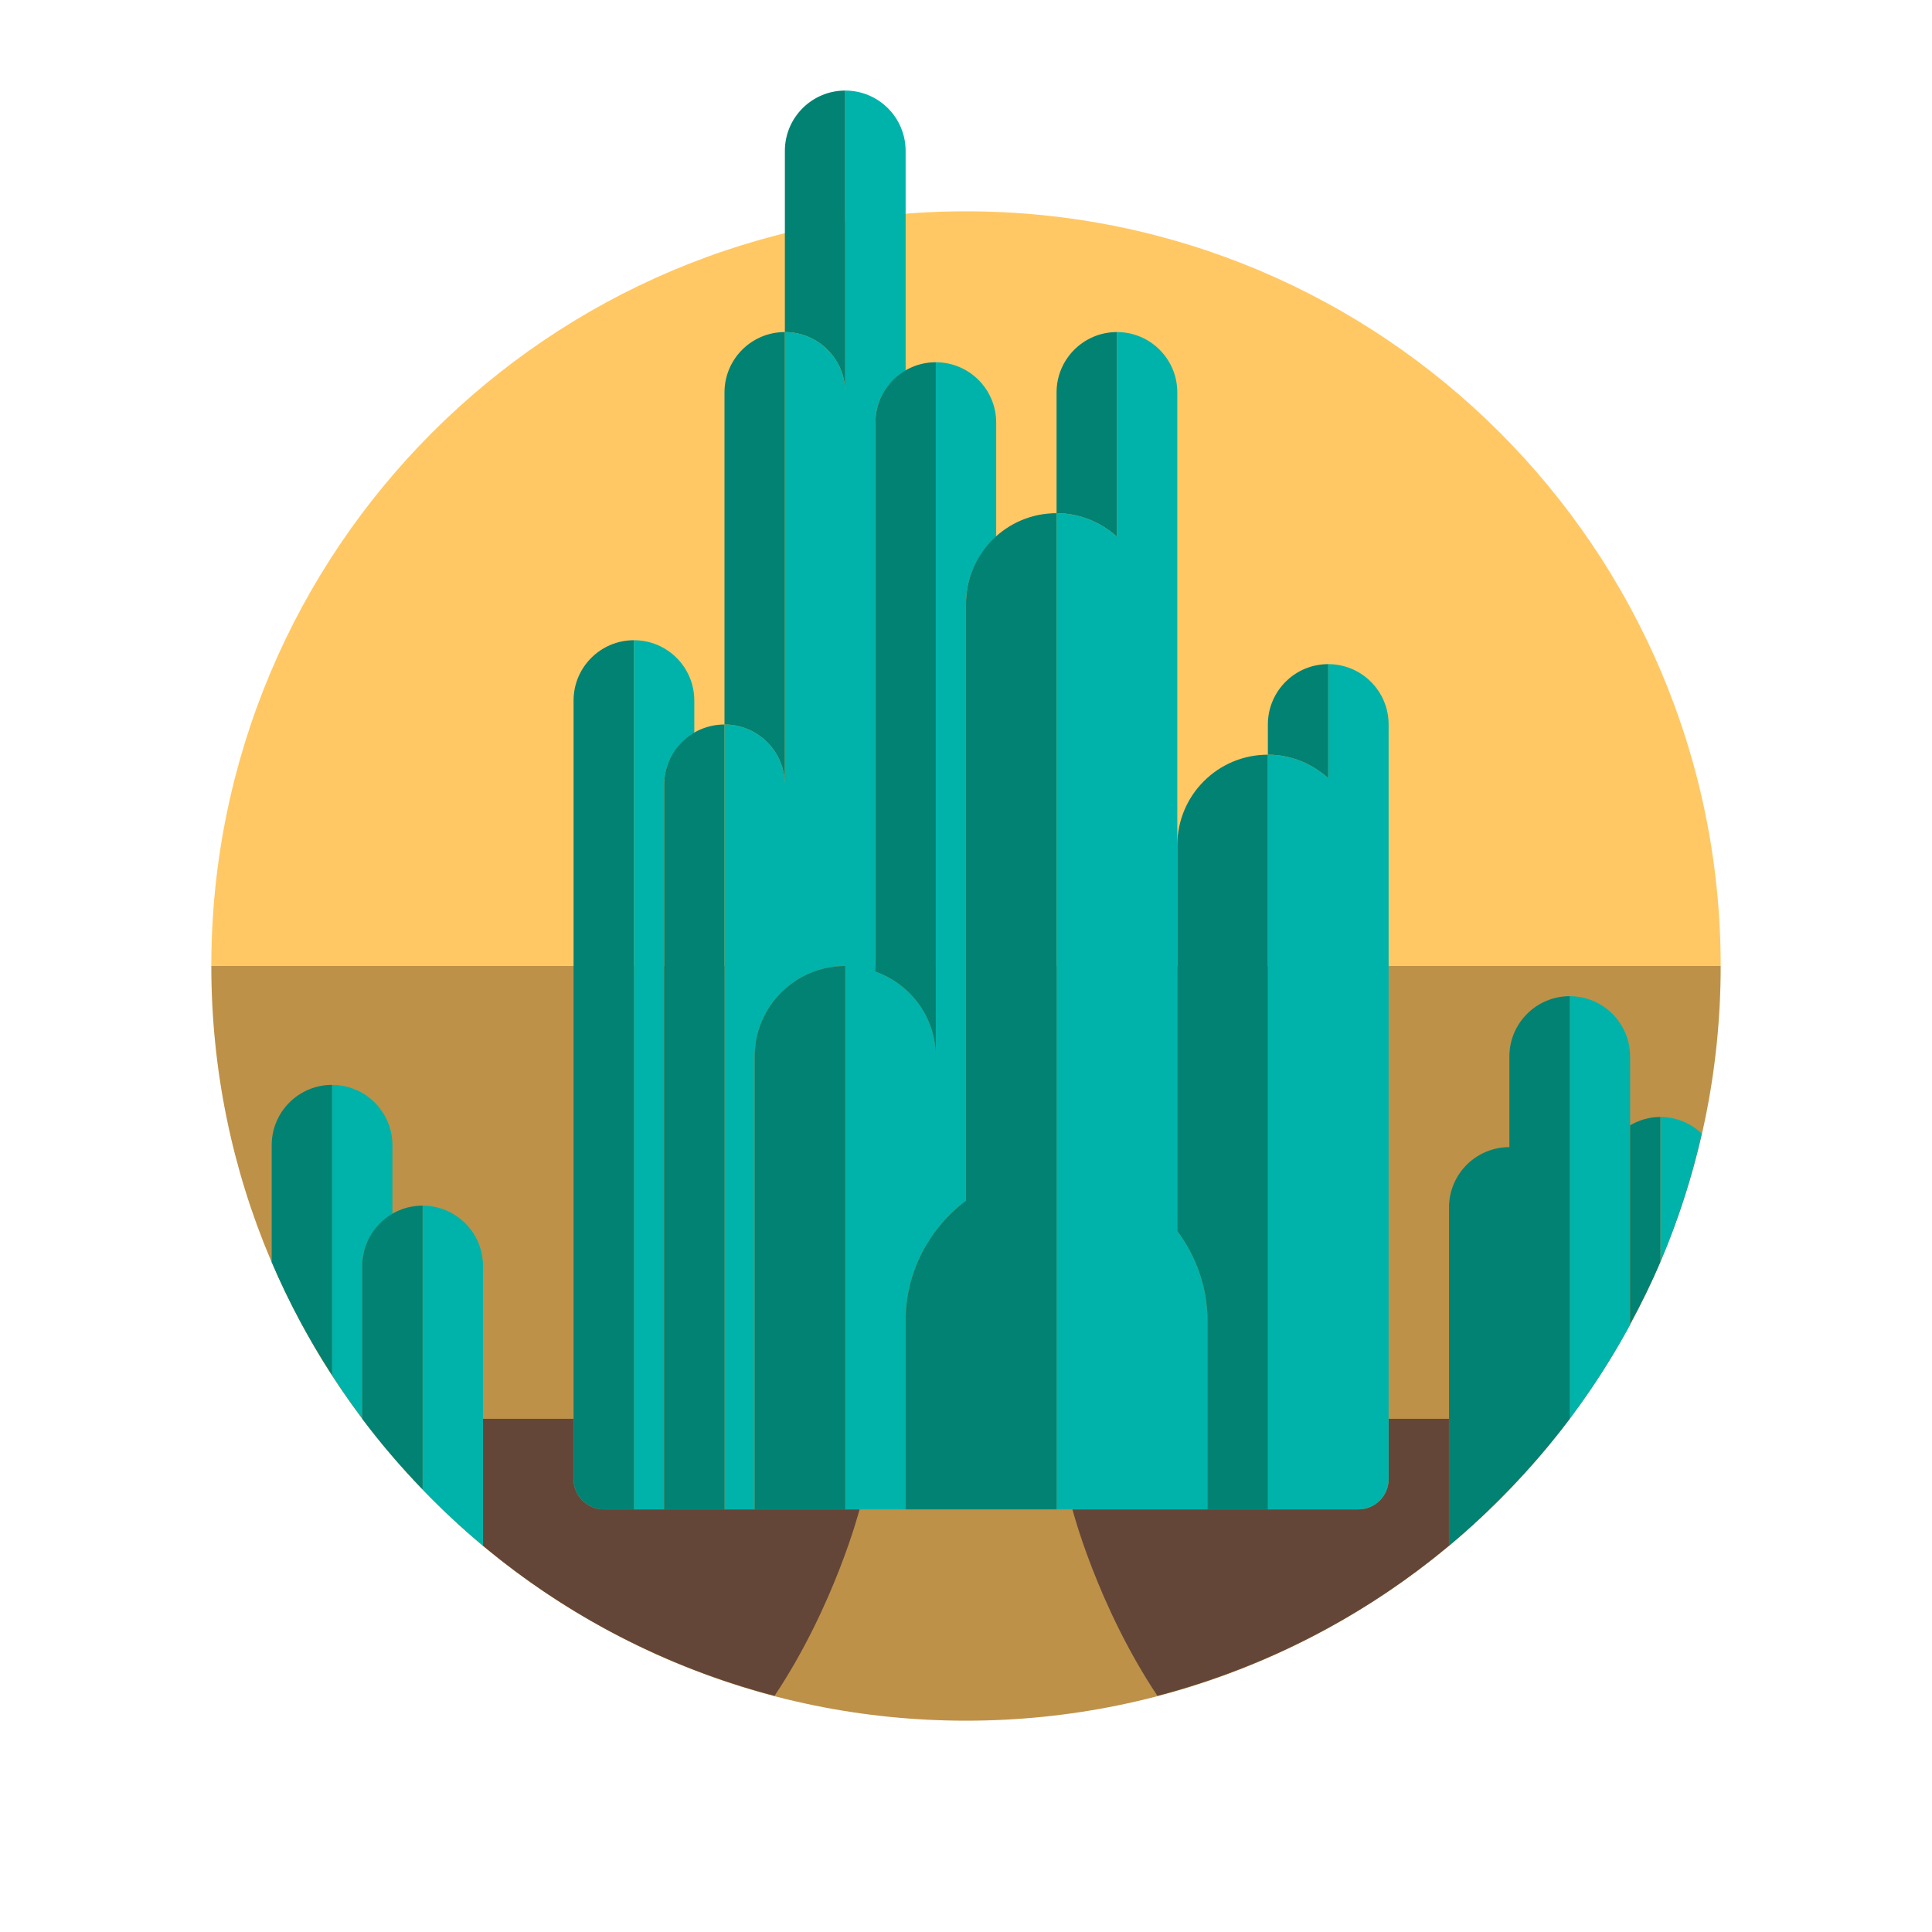 <?xml version="1.0" encoding="utf-8"?>
<!-- Uploaded to: SVG Repo, www.svgrepo.com, Generator: SVG Repo Mixer Tools -->
<svg version="1.1" id="Uploaded to svgrepo.com" xmlns="http://www.w3.org/2000/svg" xmlns:xlink="http://www.w3.org/1999/xlink" 
	 width="800px" height="800px" viewBox="0 0 64 64" xml:space="preserve">
<style type="text/css">
	.fandom_drie{fill:#BE9148;}
	.fandom_vier{fill:#FFC865;}
	.fandom_vijf{fill:#018273;}
	.fandom_zes{fill:#00B3AA;}
	.fandom_twaalf{fill:#644638;}
	.st0{fill:#FF786E;}
	.st1{fill:#BE5652;}
	.st2{fill:#4B322A;}
	.st3{fill:#EFEAE0;}
	.st4{fill:#AA9991;}
	.st5{fill:#808080;}
	.st6{fill:#666666;}
	.st7{fill:#CCCCCC;}
	.st8{fill:#6BC4D2;}
	.st9{fill:#508D9B;}
	.st10{fill:#3A3A3A;}
	.st11{fill:#FFFAFA;}
	.st12{fill:#4D4D4D;}
	.st13{fill:#8579A3;}
	.st14{fill:#685683;}
</style>
<g>
	<g>
		<path class="fandom_vier" d="M32,7C18.193,7,7,18.193,7,32h50C57,18.193,45.807,7,32,7z"/>
		<path class="fandom_drie" d="M32,57c13.807,0,25-11.193,25-25H7C7,45.807,18.193,57,32,57z"/>
	</g>
	<g>
		<path class="fandom_twaalf" d="M25.658,56.177c-3.599-0.943-6.884-2.659-9.658-4.973V47h3v2c0,0.552,0.448,1,1,1h8.475
			C28.475,50,27.653,53.186,25.658,56.177z M46,47v2c0,0.552-0.448,1-1,1h-9.475c0,0,0.822,3.186,2.816,6.177
			c3.599-0.943,6.884-2.659,9.658-4.973V47H46z"/>
		<path class="fandom_zes" d="M55,41.809V37c0.533,0,1.015,0.212,1.373,0.552C56.039,39.024,55.581,40.449,55,41.809z M12,41.938
			c0-0.738,0.405-1.376,1-1.723v-2.277c0-1.105-0.895-2-2-2v9.62c0.317,0.489,0.651,0.965,1,1.43V41.938z M16,51.207v-9.269
			c0-1.105-0.895-2-2-2v9.402C14.633,49.997,15.299,50.622,16,51.207z M54,43.883V35c0-1.105-0.895-2-2-2v14
			C52.74,46.015,53.41,44.973,54,43.883z M44,22v3.779C43.468,25.3,42.772,25,42,25v25h3c0.552,0,1-0.448,1-1V24
			C46,22.895,45.105,22,44,22z M39,40.777V13c0-1.105-0.895-2-2-2v6.779C36.468,17.3,35.772,17,35,17v21.75V50h5v-6.25
			C40,42.632,39.62,41.61,39,40.777z M31,12v23c0-1.304-0.837-2.403-2-2.816V14c0-0.738,0.405-1.376,1-1.723V5c0-1.105-0.895-2-2-2
			v10c0-1.105-0.895-2-2-2v15c0-1.105-0.895-2-2-2v26h1V35c0-1.657,1.343-3,3-3v18h2v-6.25c0-1.63,0.792-3.065,2-3.977V20
			c0-0.885,0.39-1.672,1-2.221V14C33,12.895,32.105,12,31,12z M23,24.277v-1.069c0-1.105-0.895-2-2-2V50h1V26
			C22,25.262,22.405,24.624,23,24.277z"/>
		<path class="fandom_vijf" d="M21,50h-1c-0.552,0-1-0.448-1-1V23.208c0-1.105,0.895-2,2-2h0V50z M44,22c-1.105,0-2,0.895-2,2v1
			c0.772,0,1.468,0.3,2,0.779V22z M39,28v12.777c0.62,0.833,1,1.854,1,2.973V50h2V25C40.343,25,39,26.343,39,28z M26,26V11
			c-1.105,0-2,0.895-2,2v11C25.105,24,26,24.895,26,26z M54,37.277v6.585c0.362-0.667,0.7-1.35,1-2.053V37
			C54.634,37,54.295,37.106,54,37.277z M11,45.557v-9.62c-1.105,0-2,0.895-2,2v3.872C9.56,43.121,10.233,44.372,11,45.557z M50,35v3
			c-1.105,0-2,0.895-2,2v11.207c0.701-0.585,1.367-1.21,2-1.867c0.712-0.739,1.383-1.517,2-2.339V33C50.895,33,50,33.895,50,35z
			 M14,49.34v-9.402c-1.105,0-2,0.895-2,2V47C12.617,47.822,13.288,48.601,14,49.34z M37,11c-1.105,0-2,0.895-2,2v4
			c0.772,0,1.468,0.3,2,0.779V11z M32,20v19.773c-1.208,0.913-2,2.347-2,3.977V50h5V17C33.343,17,32,18.343,32,20z M31,35V12
			c-1.105,0-2,0.895-2,2v18.184C30.163,32.597,31,33.696,31,35z M28,13V3c-1.105,0-2,0.895-2,2v6C27.105,11,28,11.895,28,13z M28,32
			L28,32c-1.657,0-3,1.343-3,3v15h3V32z M24,24L24,24c-1.105,0-2,0.895-2,2v24h2V24z"/>
	</g>
</g>
</svg>